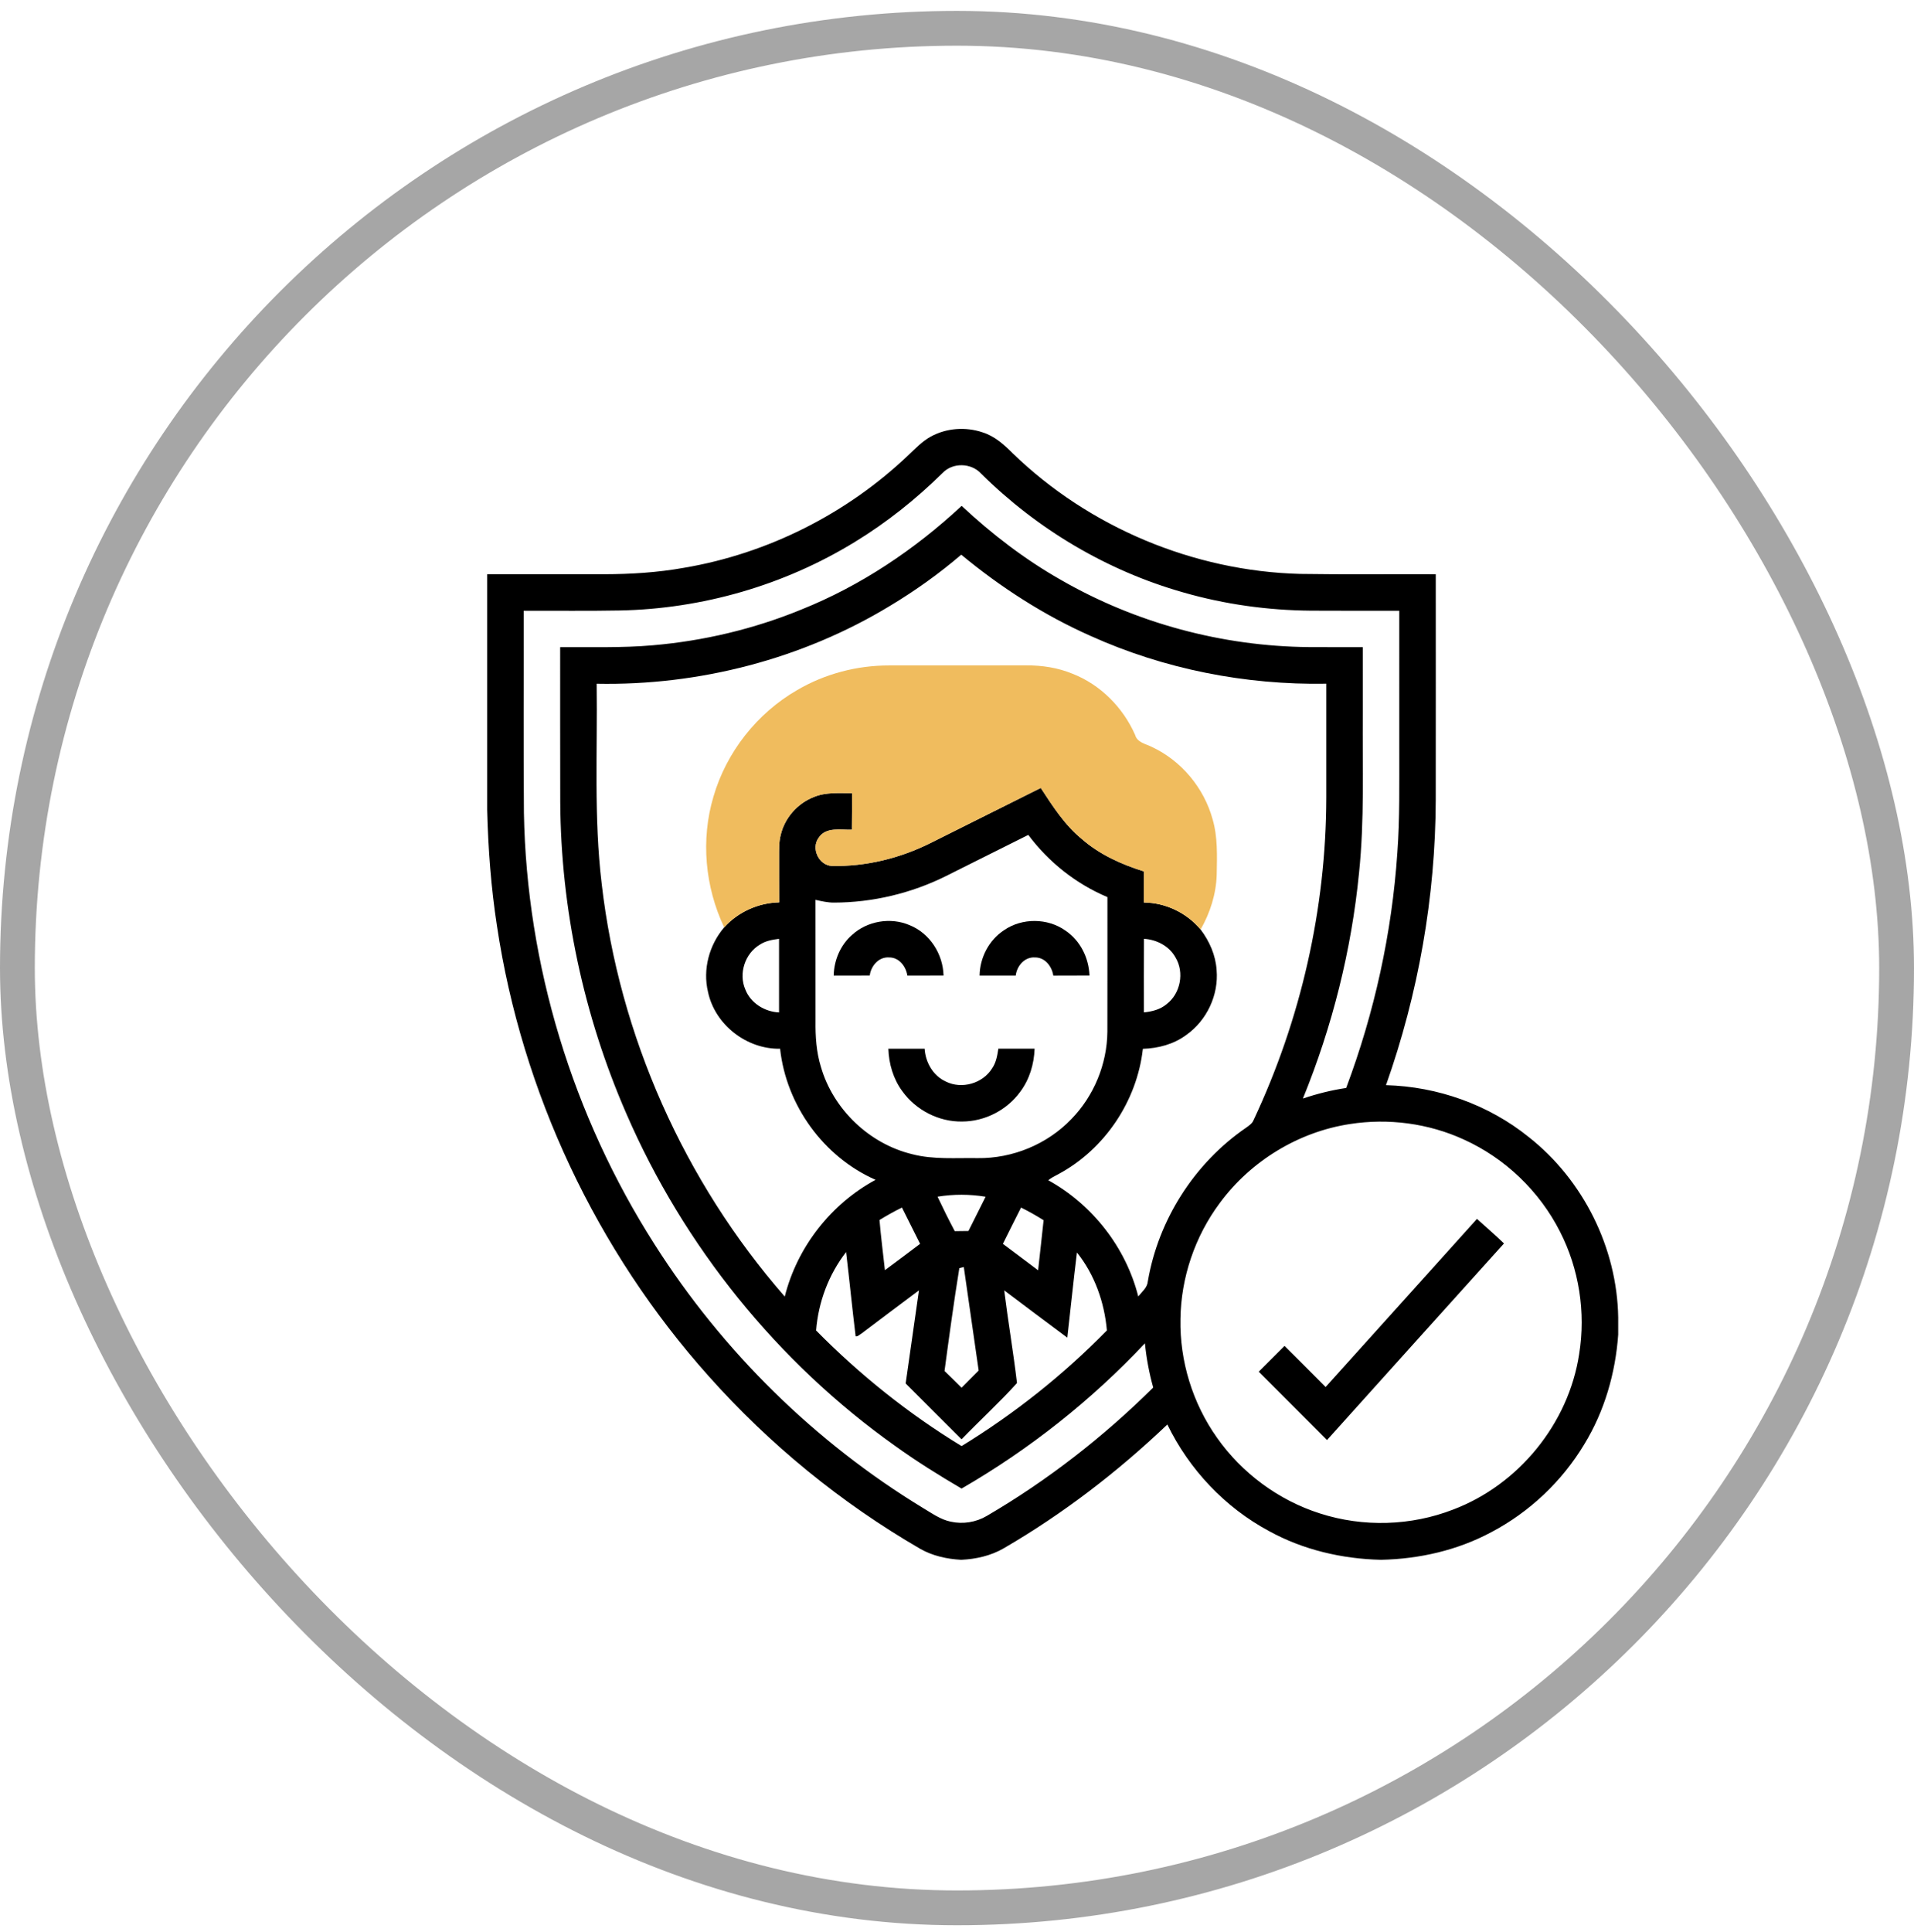 <svg width="110" height="111" viewBox="0 0 110 111" fill="none" xmlns="http://www.w3.org/2000/svg">
<rect x="1" y="1.625" width="108" height="108" rx="54" stroke="#222222" stroke-opacity="0.4" stroke-width="2"/>
<g clip-path="url(#clip0_353_953)">
<path d="M53.476 25.096C54.38 24.592 55.499 24.512 56.476 24.845C57.16 25.059 57.702 25.545 58.197 26.043C62.59 30.301 68.602 32.816 74.715 32.977C77.315 33.018 79.915 32.984 82.515 32.996C82.516 37.315 82.519 41.636 82.514 45.954C82.498 51.532 81.515 57.098 79.655 62.354C82.617 62.432 85.548 63.471 87.858 65.334C90.994 67.803 92.934 71.703 93 75.696V76.685C92.843 78.896 92.214 81.085 91.054 82.982C89.777 85.111 87.908 86.879 85.71 88.037C83.769 89.079 81.572 89.579 79.377 89.625H79.355C77.124 89.573 74.895 89.054 72.934 87.976C70.402 86.619 68.342 84.433 67.089 81.852C64.237 84.567 61.094 86.986 57.687 88.964C56.949 89.393 56.1 89.584 55.254 89.625H55.223C54.409 89.578 53.59 89.399 52.878 88.99C48.331 86.355 44.213 82.988 40.721 79.064C34.282 71.859 29.992 62.758 28.561 53.201C28.221 50.996 28.055 48.768 28 46.54V32.995C30.243 32.995 32.486 32.996 34.73 32.995C36.258 32.992 37.792 32.896 39.299 32.627C44.129 31.814 48.69 29.511 52.23 26.129C52.623 25.759 53 25.36 53.476 25.096ZM54.174 27.174C52.645 28.68 50.958 30.027 49.125 31.143C45.077 33.626 40.359 34.988 35.612 35.078C33.774 35.113 31.936 35.086 30.097 35.095C30.105 38.967 30.079 42.839 30.11 46.71C30.264 55.456 32.912 64.13 37.619 71.499C41.52 77.639 46.84 82.877 53.058 86.656C53.562 86.954 54.052 87.314 54.637 87.433C55.341 87.59 56.099 87.469 56.718 87.101C60.202 85.065 63.411 82.566 66.276 79.728C66.045 78.896 65.885 78.047 65.8 77.187C62.719 80.465 59.157 83.282 55.263 85.533C53.952 84.766 52.662 83.959 51.428 83.07C44.672 78.27 39.286 71.581 35.992 63.978C33.54 58.35 32.233 52.225 32.198 46.084C32.188 43.118 32.196 40.151 32.193 37.186C33.968 37.172 35.745 37.235 37.515 37.078C40.435 36.828 43.318 36.144 46.031 35.034C49.46 33.663 52.571 31.578 55.267 29.067C57 30.684 58.892 32.142 60.956 33.311C65.275 35.804 70.248 37.138 75.232 37.182C76.261 37.19 77.292 37.182 78.322 37.186C78.323 38.458 78.322 39.731 78.323 41.005C78.298 44.053 78.422 47.111 78.106 50.149C77.67 54.6 76.569 58.982 74.88 63.122C75.689 62.849 76.52 62.64 77.366 62.515C78.991 58.182 79.996 53.615 80.307 48.998C80.454 47.013 80.414 45.023 80.419 43.036C80.418 40.389 80.421 37.74 80.418 35.094C78.732 35.091 77.046 35.101 75.36 35.089C72.873 35.071 70.386 34.727 67.994 34.037C63.626 32.796 59.601 30.407 56.382 27.209C55.815 26.593 54.755 26.565 54.174 27.174ZM55.245 31.872C53.966 32.965 52.593 33.946 51.151 34.812C46.107 37.871 40.181 39.401 34.291 39.286C34.343 43.121 34.12 46.974 34.581 50.793C35.587 59.518 39.328 67.888 45.101 74.501C45.81 71.666 47.751 69.179 50.321 67.792C47.33 66.479 45.184 63.503 44.833 60.261C42.914 60.295 41.091 58.885 40.691 57.002C40.377 55.704 40.758 54.295 41.62 53.286C42.422 52.396 43.584 51.878 44.779 51.85C44.77 50.984 44.778 50.12 44.774 49.254C44.776 48.829 44.759 48.397 44.866 47.982C45.093 46.998 45.834 46.16 46.773 45.796C47.466 45.504 48.235 45.581 48.969 45.574C48.968 46.273 48.974 46.974 48.962 47.675C48.323 47.7 47.481 47.498 47.059 48.127C46.599 48.73 47.044 49.714 47.802 49.755C49.761 49.8 51.721 49.315 53.471 48.443C55.586 47.388 57.698 46.328 59.815 45.274C60.501 46.326 61.191 47.406 62.175 48.209C63.199 49.107 64.458 49.669 65.747 50.072C65.738 50.667 65.742 51.262 65.742 51.858C66.992 51.869 68.2 52.452 69.001 53.409C69.511 54.083 69.865 54.886 69.92 55.736C70.046 57.175 69.352 58.643 68.172 59.471C67.456 60.003 66.565 60.238 65.682 60.265C65.348 63.264 63.486 66.042 60.824 67.468C60.627 67.575 60.419 67.67 60.246 67.816C62.784 69.219 64.705 71.679 65.417 74.493C65.63 74.226 65.939 73.99 65.968 73.623C66.571 70.087 68.65 66.831 71.608 64.803C71.776 64.68 71.965 64.561 72.045 64.358C74.761 58.582 76.214 52.212 76.224 45.828C76.227 43.646 76.226 41.465 76.224 39.284C71.578 39.367 66.909 38.45 62.67 36.537C59.987 35.346 57.503 33.742 55.245 31.872ZM54.358 50.342C52.369 51.331 50.152 51.859 47.93 51.863C47.57 51.865 47.217 51.783 46.868 51.705C46.873 54.021 46.87 56.338 46.87 58.655C46.858 59.547 46.915 60.451 47.181 61.309C47.889 63.742 49.954 65.72 52.417 66.318C53.647 66.639 54.929 66.523 56.186 66.545C58.191 66.573 60.19 65.749 61.577 64.298C62.869 62.97 63.623 61.142 63.642 59.29C63.648 56.709 63.643 54.128 63.645 51.547C61.844 50.788 60.265 49.537 59.097 47.973C57.518 48.764 55.939 49.556 54.358 50.342ZM43.68 54.272C42.815 54.778 42.433 55.944 42.838 56.862C43.145 57.645 43.949 58.136 44.773 58.175C44.776 56.764 44.776 55.355 44.773 53.945C44.395 53.994 44.005 54.058 43.68 54.272ZM65.746 53.944C65.737 55.353 65.743 56.763 65.743 58.172C66.204 58.125 66.676 58.009 67.039 57.704C67.843 57.095 68.079 55.88 67.557 55.015C67.198 54.36 66.477 53.989 65.746 53.944ZM77.579 64.587C74.616 65.039 71.874 66.718 70.099 69.13C68.676 71.042 67.872 73.407 67.842 75.791C67.795 78.206 68.539 80.624 69.933 82.596C71.368 84.643 73.485 86.209 75.87 86.965C78.347 87.761 81.093 87.68 83.518 86.737C87.286 85.311 90.155 81.783 90.757 77.798C91.141 75.411 90.753 72.907 89.648 70.756C88.474 68.444 86.499 66.551 84.137 65.481C82.102 64.545 79.789 64.241 77.579 64.587ZM53.882 68.761C54.197 69.429 54.526 70.09 54.871 70.742C55.134 70.737 55.397 70.733 55.659 70.732C55.989 70.077 56.317 69.42 56.644 68.764C55.73 68.613 54.796 68.611 53.882 68.761ZM50.546 70.1C50.628 71.063 50.751 72.022 50.857 72.984C51.537 72.488 52.205 71.975 52.88 71.471C52.532 70.776 52.186 70.081 51.837 69.386C51.395 69.601 50.967 69.844 50.546 70.1ZM57.637 71.471C58.311 71.977 58.985 72.485 59.661 72.989C59.766 72.031 59.877 71.073 59.977 70.115C59.558 69.848 59.125 69.605 58.681 69.386C58.329 70.079 57.984 70.775 57.637 71.471ZM46.903 76.45C49.409 78.99 52.215 81.237 55.264 83.092C58.305 81.227 61.12 78.994 63.614 76.445C63.473 74.832 62.911 73.238 61.893 71.968C61.692 73.597 61.528 75.231 61.34 76.861C60.126 75.961 58.918 75.053 57.712 74.143C57.933 75.92 58.238 77.689 58.447 79.468C57.439 80.59 56.312 81.615 55.261 82.702C54.188 81.636 53.12 80.563 52.05 79.493C52.305 77.71 52.559 75.927 52.813 74.144C51.717 74.965 50.62 75.785 49.529 76.611C49.416 76.672 49.315 76.803 49.175 76.786C48.977 75.174 48.818 73.555 48.627 71.942C47.623 73.232 47.032 74.821 46.903 76.45ZM55.134 72.868C54.815 74.83 54.548 76.805 54.283 78.776C54.614 79.092 54.937 79.415 55.263 79.737C55.59 79.407 55.918 79.079 56.245 78.75C55.958 76.769 55.678 74.784 55.391 72.802C55.328 72.819 55.198 72.852 55.134 72.868Z" fill="black"/>
<path d="M48.965 53.721C49.841 52.916 51.187 52.689 52.279 53.16C53.436 53.625 54.198 54.821 54.226 56.056C53.534 56.061 52.841 56.057 52.149 56.06C52.065 55.532 51.682 55.013 51.102 55.014C50.5 54.971 50.056 55.5 49.984 56.057C49.294 56.06 48.603 56.059 47.913 56.059C47.93 55.178 48.298 54.305 48.965 53.721Z" fill="black"/>
<path d="M57.706 53.446C58.741 52.734 60.207 52.744 61.231 53.47C62.083 54.041 62.577 55.039 62.613 56.055C61.921 56.062 61.228 56.056 60.536 56.061C60.456 55.53 60.063 55.01 59.483 55.014C58.884 54.974 58.44 55.501 58.374 56.059C57.682 56.059 56.991 56.057 56.299 56.06C56.312 55.026 56.839 54.013 57.706 53.446Z" fill="black"/>
<path d="M51.055 60.258C51.749 60.256 52.444 60.256 53.139 60.258C53.188 61.041 53.623 61.811 54.354 62.144C55.271 62.606 56.486 62.256 57.022 61.383C57.25 61.052 57.317 60.647 57.377 60.257C58.071 60.256 58.766 60.256 59.46 60.258C59.428 61.143 59.167 62.029 58.627 62.741C57.866 63.79 56.59 64.441 55.294 64.443C53.957 64.465 52.642 63.791 51.863 62.708C51.339 62.002 51.084 61.13 51.055 60.258Z" fill="black"/>
<path d="M76.185 79.697C79.088 76.48 81.982 73.256 84.884 70.037C85.403 70.506 85.932 70.963 86.436 71.449C83.04 75.208 79.657 78.979 76.266 82.743C74.956 81.435 73.648 80.126 72.341 78.816C72.833 78.322 73.327 77.829 73.822 77.335C74.613 78.119 75.399 78.908 76.185 79.697Z" fill="black"/>
<path d="M45.819 39.649C47.414 38.714 49.26 38.232 51.105 38.237C53.73 38.232 56.354 38.236 58.978 38.234C59.883 38.225 60.793 38.366 61.634 38.711C63.243 39.339 64.538 40.649 65.234 42.222C65.357 42.673 65.847 42.739 66.208 42.923C67.897 43.714 69.195 45.275 69.689 47.072C69.992 48.104 69.944 49.193 69.926 50.257C69.894 51.366 69.549 52.448 69.001 53.409C68.2 52.452 66.992 51.869 65.742 51.858C65.742 51.262 65.738 50.667 65.747 50.072C64.458 49.669 63.199 49.107 62.175 48.209C61.191 47.406 60.501 46.326 59.814 45.274C57.698 46.328 55.586 47.388 53.471 48.443C51.721 49.315 49.761 49.8 47.802 49.755C47.044 49.714 46.599 48.73 47.059 48.127C47.481 47.498 48.323 47.7 48.962 47.675C48.974 46.974 48.968 46.273 48.969 45.574C48.235 45.581 47.466 45.504 46.773 45.796C45.834 46.16 45.093 46.998 44.866 47.982C44.759 48.397 44.776 48.829 44.774 49.254C44.778 50.12 44.77 50.984 44.779 51.85C43.583 51.878 42.422 52.396 41.62 53.286C40.517 50.963 40.266 48.238 41.005 45.769C41.748 43.212 43.514 40.977 45.819 39.649Z" fill="#F0BC5E"/>
</g>
<defs>
<clipPath id="clip0_353_953">
<rect width="65" height="65" fill="white" transform="translate(28 24.625)"/>
</clipPath>
</defs>
</svg>
